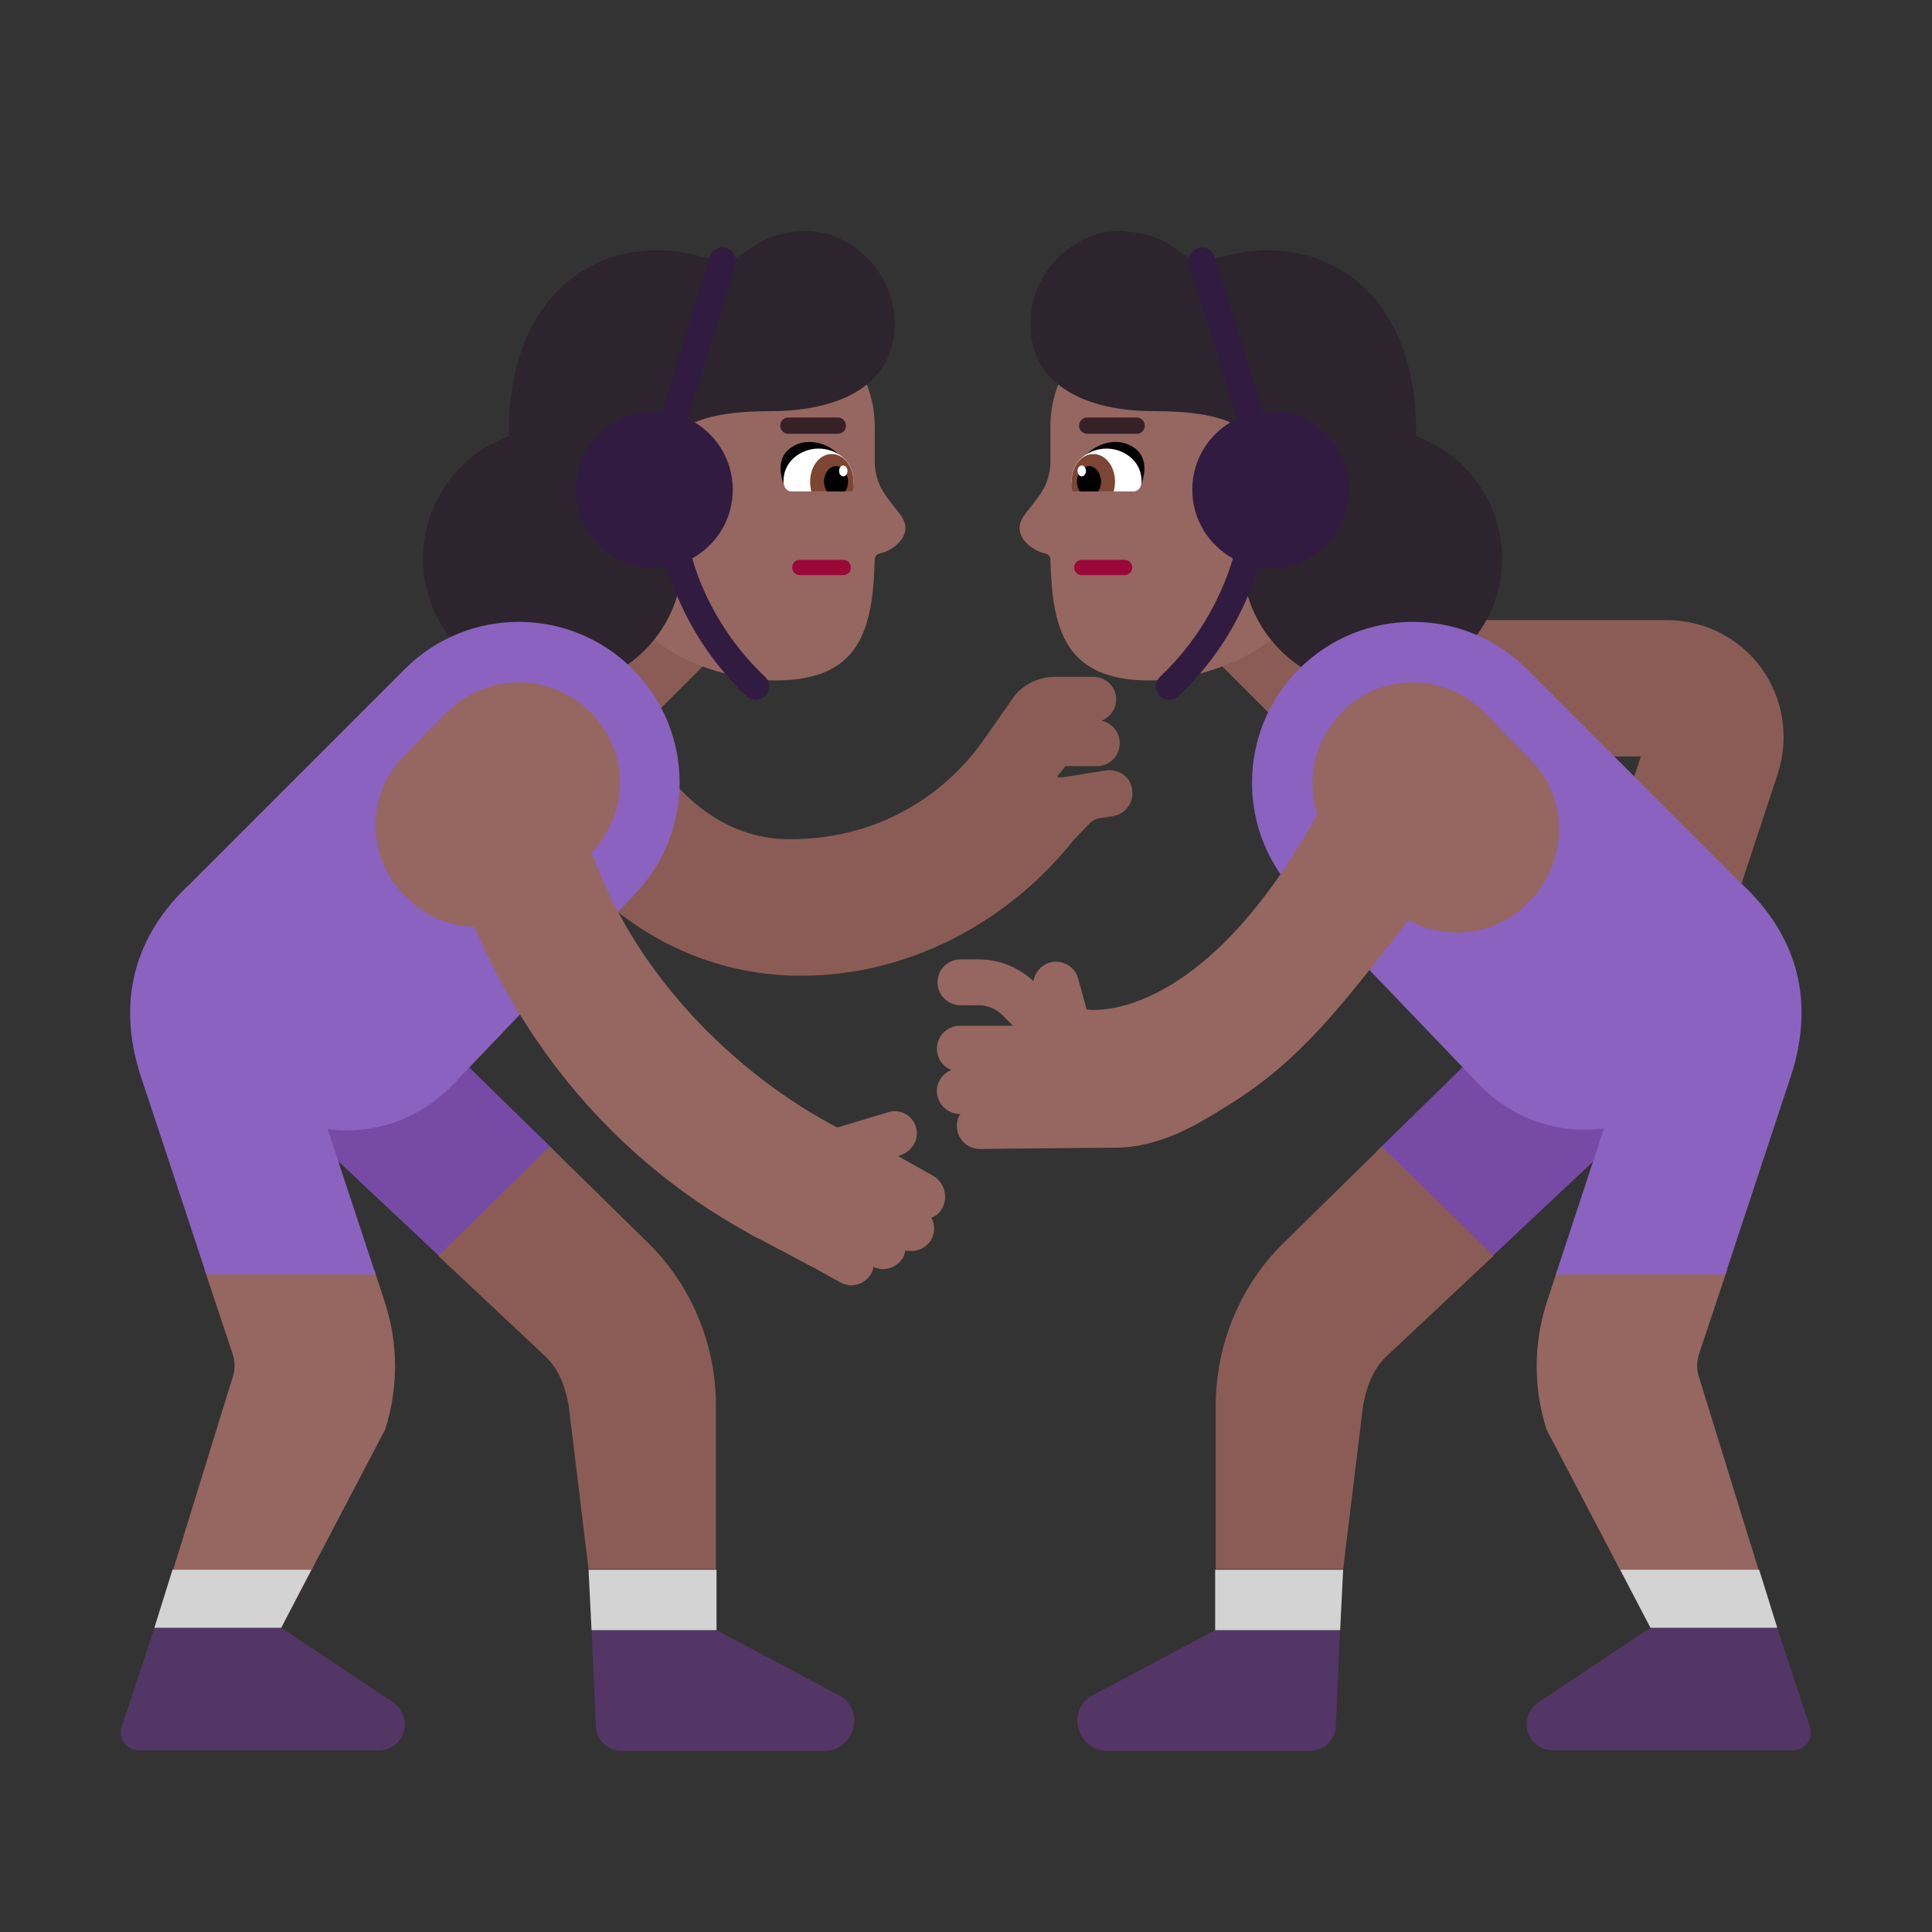 <svg width="32" height="32" viewBox="0 0 32 32" fill="none" xmlns="http://www.w3.org/2000/svg">
<rect x="0" y="0" width="32" height="32" fill="#333333" stroke="none"/>
<path d="M27.127 16.3C27.237 16.34 27.357 16.36 27.477 16.36C27.957 16.36 28.397 16.06 28.537 15.57L29.447 12.81C29.637 12.22 29.537 11.57 29.177 11.07C28.817 10.57 28.227 10.27 27.607 10.27H23.447C22.817 10.27 22.317 10.77 22.317 11.4C22.317 12.03 22.827 12.53 23.447 12.53H27.177L26.407 14.88C26.217 15.47 26.537 16.11 27.127 16.3ZM18.317 12.76L17.637 12.87C17.597 12.877 17.552 12.876 17.506 12.868L17.648 12.69H18.168C18.378 12.69 18.547 12.52 18.547 12.31C18.547 12.127 18.418 11.974 18.246 11.938C18.381 11.881 18.48 11.754 18.487 11.6C18.497 11.38 18.317 11.21 18.107 11.21H17.477C17.217 11.21 16.977 11.32 16.807 11.52L16.297 12.25C16.292 12.257 16.282 12.27 16.269 12.288C16.078 12.551 15.099 13.9 13.077 13.9C11.479 13.9 10.703 12.325 10.59 12.096C10.584 12.082 10.579 12.074 10.577 12.07V12.08L8.537 12.99C8.587 13.11 9.877 15.94 12.937 16.15C13.057 16.16 13.177 16.16 13.287 16.16C15.037 16.16 16.697 15.28 17.777 13.92L18.027 13.66C18.077 13.6 18.147 13.56 18.227 13.55L18.427 13.52C18.617 13.49 18.767 13.32 18.757 13.13C18.757 12.89 18.547 12.73 18.317 12.76Z" fill="#8B5C56"/>
<path d="M4.247 16.1C4.767 15.57 5.607 15.57 6.137 16.08L9.139 19.017L7.295 20.824L4.267 17.98C3.737 17.47 3.727 16.63 4.247 16.1ZM27.747 16.1C27.227 15.57 26.387 15.57 25.858 16.08L22.794 19.076L24.625 20.894L27.727 17.98C28.258 17.47 28.267 16.63 27.747 16.1Z" fill="#774AA6"/>
<path d="M10.127 12.55L8.577 10.99L10.457 9.11L12.017 10.66L10.127 12.55ZM21.757 12.55L23.307 10.99L21.427 9.11L19.867 10.66L21.757 12.55Z" fill="#8B5C56"/>
<path d="M10.728 20.58L9.108 18.99L7.258 20.8L9.048 22.48C9.258 22.69 9.358 22.96 9.418 23.27L9.748 25.99H11.858V23.27C11.858 22.27 11.448 21.28 10.728 20.58ZM21.267 20.58L22.887 18.99L24.738 20.8L22.948 22.48C22.738 22.69 22.637 22.96 22.578 23.27L22.247 25.99H20.137V23.27C20.137 22.27 20.547 21.28 21.267 20.58Z" fill="#8B5C56"/>
<path d="M6.198 21.03H3.388L3.848 22.41C3.898 22.55 3.898 22.69 3.848 22.83L2.488 27.23H4.518L6.378 23.68C6.598 23 6.598 22.26 6.378 21.58L6.198 21.03ZM25.797 21.03H28.607L28.147 22.41C28.097 22.55 28.097 22.69 28.147 22.83L29.507 27.23H27.477L25.617 23.68C25.397 23 25.397 22.26 25.617 21.58L25.797 21.03Z" fill="#966661"/>
<path d="M12.598 5.17H11.367C10.328 5.17 9.478 6.02 9.478 7.06L9.888 8.48L10.258 9.84C10.648 10.84 11.998 11.27 12.848 11.27C14.238 11.27 14.457 10.44 14.488 9.27C14.488 9.22 14.518 9.18 14.568 9.17C14.777 9.12 14.998 8.95 14.998 8.74C14.998 8.627 14.916 8.524 14.813 8.396C14.744 8.309 14.666 8.211 14.598 8.09C14.527 7.96 14.488 7.8 14.488 7.65V7.06C14.488 6.02 13.637 5.17 12.598 5.17ZM19.288 5.17H20.517C21.558 5.17 22.407 6.02 22.407 7.06L21.997 8.48L21.627 9.84C21.237 10.84 19.887 11.27 19.038 11.27C17.648 11.27 17.427 10.44 17.398 9.27C17.398 9.22 17.367 9.18 17.317 9.17C17.108 9.12 16.887 8.95 16.887 8.74C16.887 8.627 16.969 8.524 17.072 8.396C17.141 8.309 17.219 8.211 17.288 8.09C17.358 7.96 17.398 7.8 17.398 7.65V7.06C17.398 6.02 18.247 5.17 19.288 5.17Z" fill="#966661"/>
<path d="M2.557 26.96H4.657L6.517 28.2C6.637 28.28 6.707 28.42 6.707 28.56C6.707 28.8 6.517 28.99 6.277 28.99H2.297C2.097 28.99 1.947 28.79 2.017 28.6L2.557 26.96ZM27.337 26.96H29.437L29.977 28.6C30.047 28.79 29.897 28.99 29.697 28.99H25.717C25.477 28.99 25.287 28.8 25.287 28.56C25.287 28.42 25.357 28.28 25.477 28.2L27.337 26.96ZM11.867 27L13.897 28.08C14.057 28.16 14.157 28.33 14.147 28.51C14.147 28.78 13.927 29 13.657 29H10.297C10.057 29 9.867 28.81 9.867 28.57L9.797 27H11.867ZM20.127 27L18.097 28.08C17.937 28.16 17.837 28.33 17.847 28.51C17.847 28.78 18.067 29 18.337 29H21.697C21.937 29 22.127 28.81 22.127 28.57L22.197 27H20.127Z" fill="#533566"/>
<path d="M13.057 7.45C12.828 7.65 12.977 8.01 12.977 8.01L14.088 7.9C13.998 7.4 13.398 7.15 13.057 7.45ZM18.827 7.45C19.057 7.65 18.907 8.01 18.907 8.01L17.797 7.9C17.887 7.4 18.487 7.15 18.827 7.45Z" fill="black"/>
<path d="M14.137 7.98C14.137 8.07 14.078 8.14 14.008 8.14H13.107C13.037 8.14 12.977 8.07 12.977 7.98V7.97C12.977 7.63 13.277 7.43 13.557 7.43C13.838 7.43 14.137 7.62 14.137 7.97V7.98ZM17.748 7.98C17.748 8.07 17.808 8.14 17.878 8.14H18.778C18.848 8.14 18.908 8.07 18.908 7.98V7.97C18.908 7.63 18.608 7.43 18.328 7.43C18.048 7.43 17.748 7.62 17.748 7.97V7.98Z" fill="white"/>
<path d="M14.137 7.98C14.137 8.04 14.137 8.09 14.117 8.14H13.438C13.428 8.09 13.418 8.04 13.418 7.98C13.418 7.72 13.578 7.52 13.777 7.52C13.977 7.52 14.137 7.73 14.137 7.98ZM17.748 7.98C17.748 8.04 17.748 8.09 17.768 8.14H18.448C18.458 8.09 18.468 8.04 18.468 7.98C18.468 7.72 18.308 7.52 18.108 7.52C17.908 7.52 17.748 7.73 17.748 7.98Z" fill="#7D4533"/>
<path d="M14.047 7.98C14.047 8.04 14.027 8.1 13.998 8.14H13.697C13.668 8.1 13.648 8.04 13.648 7.98C13.648 7.84 13.738 7.72 13.848 7.72C13.957 7.72 14.047 7.84 14.047 7.98ZM17.837 7.98C17.837 8.04 17.857 8.1 17.887 8.14H18.187C18.217 8.1 18.237 8.04 18.237 7.98C18.237 7.84 18.147 7.72 18.037 7.72C17.927 7.72 17.837 7.84 17.837 7.98Z" fill="black"/>
<path d="M10.563 7.623C11.019 8.017 11.308 8.6 11.308 9.25C11.308 10.437 10.345 11.4 9.158 11.4C7.97 11.4 7.008 10.437 7.008 9.25C7.008 8.318 7.601 7.524 8.431 7.226C8.422 7.006 8.435 6.758 8.477 6.48C8.768 4.48 10.318 3.89 11.578 4.24C12.066 4.374 12.209 4.272 12.4 4.135C12.566 4.016 12.767 3.872 13.258 3.83C13.977 3.77 14.727 4.39 14.807 5.19C14.918 6.23 14.107 6.81 12.758 6.81C11.158 6.81 11.168 7.34 11.168 7.34C11.168 7.34 11.107 7.33 11.037 7.35C10.847 7.381 10.68 7.481 10.563 7.623ZM23.451 7.224C24.282 7.521 24.877 8.316 24.877 9.25C24.877 10.437 23.915 11.4 22.727 11.4C21.54 11.4 20.577 10.437 20.577 9.25C20.577 8.602 20.864 8.02 21.318 7.626C21.201 7.482 21.032 7.381 20.838 7.35C20.768 7.33 20.718 7.34 20.718 7.34C20.718 7.34 20.728 6.81 19.128 6.81C17.778 6.81 16.968 6.23 17.078 5.19C17.158 4.39 17.908 3.77 18.628 3.83C19.125 3.872 19.329 4.017 19.494 4.136C19.685 4.273 19.826 4.374 20.308 4.24C21.568 3.89 23.118 4.48 23.408 6.48C23.448 6.758 23.46 7.005 23.451 7.224Z" fill="#2D242D"/>
<path d="M14.037 7.8C14.037 7.85 14.006 7.89 13.967 7.89C13.929 7.89 13.898 7.85 13.898 7.8C13.898 7.75 13.929 7.71 13.967 7.71C14.006 7.71 14.037 7.75 14.037 7.8ZM17.987 7.8C17.987 7.85 17.956 7.89 17.917 7.89C17.879 7.89 17.847 7.85 17.847 7.8C17.847 7.75 17.879 7.71 17.917 7.71C17.956 7.71 17.987 7.75 17.987 7.8Z" fill="white"/>
<path d="M13.057 6.915C12.983 6.915 12.922 6.975 12.922 7.05C12.922 7.125 12.983 7.185 13.057 7.185H13.877C13.952 7.185 14.012 7.125 14.012 7.05C14.012 6.975 13.952 6.915 13.877 6.915H13.057Z" fill="#372128"/>
<path d="M18.008 6.915C17.933 6.915 17.873 6.975 17.873 7.05C17.873 7.125 17.933 7.185 18.008 7.185H18.828C18.902 7.185 18.962 7.125 18.962 7.05C18.962 6.975 18.901 6.915 18.827 6.915H18.008Z" fill="#372128"/>
<path d="M2.377 17.96C1.887 16.6 2.237 15.48 3.157 14.63L6.707 11.08C7.747 10.04 9.437 10.04 10.477 11.08C11.517 12.12 11.517 13.81 10.477 14.85L7.497 17.97C6.927 18.56 6.157 18.8 5.427 18.7L6.222 21.11H3.418L2.377 17.96ZM28.577 21.11L29.617 17.96C30.108 16.6 29.758 15.48 28.837 14.63L25.288 11.08C24.247 10.04 22.558 10.04 21.517 11.08C20.477 12.12 20.477 13.81 21.517 14.85L24.497 17.96C25.067 18.55 25.837 18.79 26.567 18.69L25.769 21.11H28.577Z" fill="#8B62BF"/>
<path d="M12.18 4.386C12.216 4.268 12.15 4.144 12.033 4.108C11.916 4.071 11.792 4.137 11.755 4.254L11.055 6.514C11.024 6.614 10.996 6.715 10.972 6.817C10.927 6.812 10.883 6.81 10.837 6.81C10.119 6.81 9.537 7.392 9.537 8.11C9.537 8.828 10.119 9.41 10.837 9.41C10.908 9.41 10.977 9.404 11.044 9.394C11.286 10.193 11.733 10.933 12.365 11.531C12.454 11.616 12.595 11.612 12.679 11.523C12.763 11.433 12.759 11.293 12.67 11.209C12.091 10.661 11.683 9.982 11.464 9.249C11.866 9.028 12.137 8.601 12.137 8.11C12.137 7.593 11.836 7.147 11.399 6.938C11.423 6.84 11.45 6.742 11.48 6.646L12.18 4.386ZM19.841 4.108C19.958 4.071 20.083 4.136 20.119 4.253L20.829 6.513C20.861 6.614 20.889 6.715 20.913 6.817C20.957 6.812 21.002 6.81 21.048 6.81C21.765 6.81 22.348 7.392 22.348 8.11C22.348 8.828 21.765 9.41 21.048 9.41C20.977 9.41 20.908 9.404 20.841 9.394C20.599 10.193 20.152 10.933 19.52 11.531C19.431 11.616 19.29 11.612 19.206 11.523C19.122 11.433 19.126 11.293 19.215 11.209C19.794 10.661 20.202 9.982 20.421 9.249C20.019 9.028 19.748 8.601 19.748 8.11C19.748 7.593 20.049 7.147 20.485 6.938C20.462 6.84 20.436 6.743 20.405 6.646L19.695 4.386C19.659 4.269 19.724 4.145 19.841 4.108Z" fill="#321B41"/>
<path d="M13.247 9.273C13.178 9.273 13.121 9.33 13.121 9.4C13.121 9.47 13.178 9.526 13.247 9.526H13.967C14.037 9.526 14.094 9.47 14.094 9.4C14.094 9.33 14.037 9.273 13.967 9.273H13.247ZM17.917 9.273C17.848 9.273 17.791 9.33 17.791 9.4C17.791 9.47 17.848 9.526 17.917 9.526H18.627C18.697 9.526 18.754 9.47 18.754 9.4C18.754 9.33 18.697 9.273 18.627 9.273H17.917Z" fill="#990838"/>
<path d="M2.557 26.96L2.857 26H5.157L4.657 26.96H2.557ZM9.798 27L9.748 26H11.868V27H9.798ZM22.197 27L22.247 26H20.127V27H22.197ZM29.137 26L29.437 26.96H27.337L26.837 26H29.137Z" fill="#D3D3D3"/>
<path d="M14.877 19.15L15.447 19.47C15.627 19.57 15.707 19.79 15.617 19.99C15.577 20.08 15.507 20.14 15.427 20.17C15.487 20.28 15.487 20.41 15.427 20.53C15.357 20.65 15.227 20.72 15.097 20.72C15.057 20.72 15.027 20.72 14.997 20.71C14.987 20.75 14.977 20.79 14.957 20.83C14.887 20.95 14.757 21.02 14.627 21.02C14.577 21.02 14.517 21.01 14.467 20.98C14.467 21.02 14.447 21.06 14.427 21.1C14.357 21.22 14.227 21.29 14.097 21.29C14.037 21.29 13.977 21.27 13.917 21.24L13.467 20.99L13.407 20.96L12.597 20.53C12.547 20.51 12.507 20.49 12.457 20.46L12.407 20.43C9.847 19.02 8.527 16.91 7.857 15.35C7.437 15.34 7.027 15.17 6.717 14.84C6.707 14.83 6.697 14.82 6.677 14.81C6.057 14.16 6.067 13.14 6.707 12.5L7.387 11.81C7.707 11.49 8.147 11.3 8.607 11.3C9.127 11.31 9.597 11.54 9.927 11.96C10.097 12.19 10.207 12.46 10.257 12.74C10.317 13.26 10.147 13.75 9.797 14.12C9.907 14.42 10.057 14.76 10.247 15.12C11.047 16.62 12.397 17.9 13.857 18.67H13.887L14.717 18.42C14.917 18.36 15.127 18.48 15.177 18.69C15.227 18.88 15.097 19.08 14.897 19.14L14.877 19.15ZM24.578 11.79L25.358 12.59C25.998 13.25 25.978 14.31 25.288 14.97L25.268 14.99C24.738 15.5 23.948 15.58 23.328 15.24C23.294 15.284 23.26 15.327 23.227 15.369C22.204 16.686 21.532 17.553 20.418 18.26C20.392 18.276 20.365 18.293 20.339 18.309C19.825 18.63 19.218 19.01 18.448 19.01C18.108 19.01 16.228 19.03 16.228 19.03C16.018 19.03 15.848 18.86 15.848 18.65C15.848 18.58 15.868 18.51 15.908 18.45H15.898C15.688 18.45 15.518 18.28 15.518 18.07C15.518 17.91 15.618 17.78 15.758 17.72C15.618 17.67 15.518 17.53 15.518 17.37C15.518 17.16 15.688 16.99 15.898 16.99H16.778L16.598 16.81C16.498 16.71 16.358 16.65 16.208 16.65H15.908C15.698 16.65 15.528 16.48 15.528 16.27C15.528 16.06 15.698 15.89 15.908 15.89H16.208C16.548 15.89 16.868 16.02 17.118 16.25C17.138 16.11 17.248 15.98 17.398 15.94C17.598 15.89 17.808 16.01 17.858 16.21L17.998 16.72C17.998 16.72 19.858 17.04 21.818 13.49C21.798 13.43 21.778 13.36 21.768 13.29C21.648 12.62 21.918 11.98 22.468 11.59C22.658 11.46 22.868 11.37 23.098 11.33C23.648 11.23 24.198 11.41 24.578 11.79Z" fill="#966661"/>
</svg>
